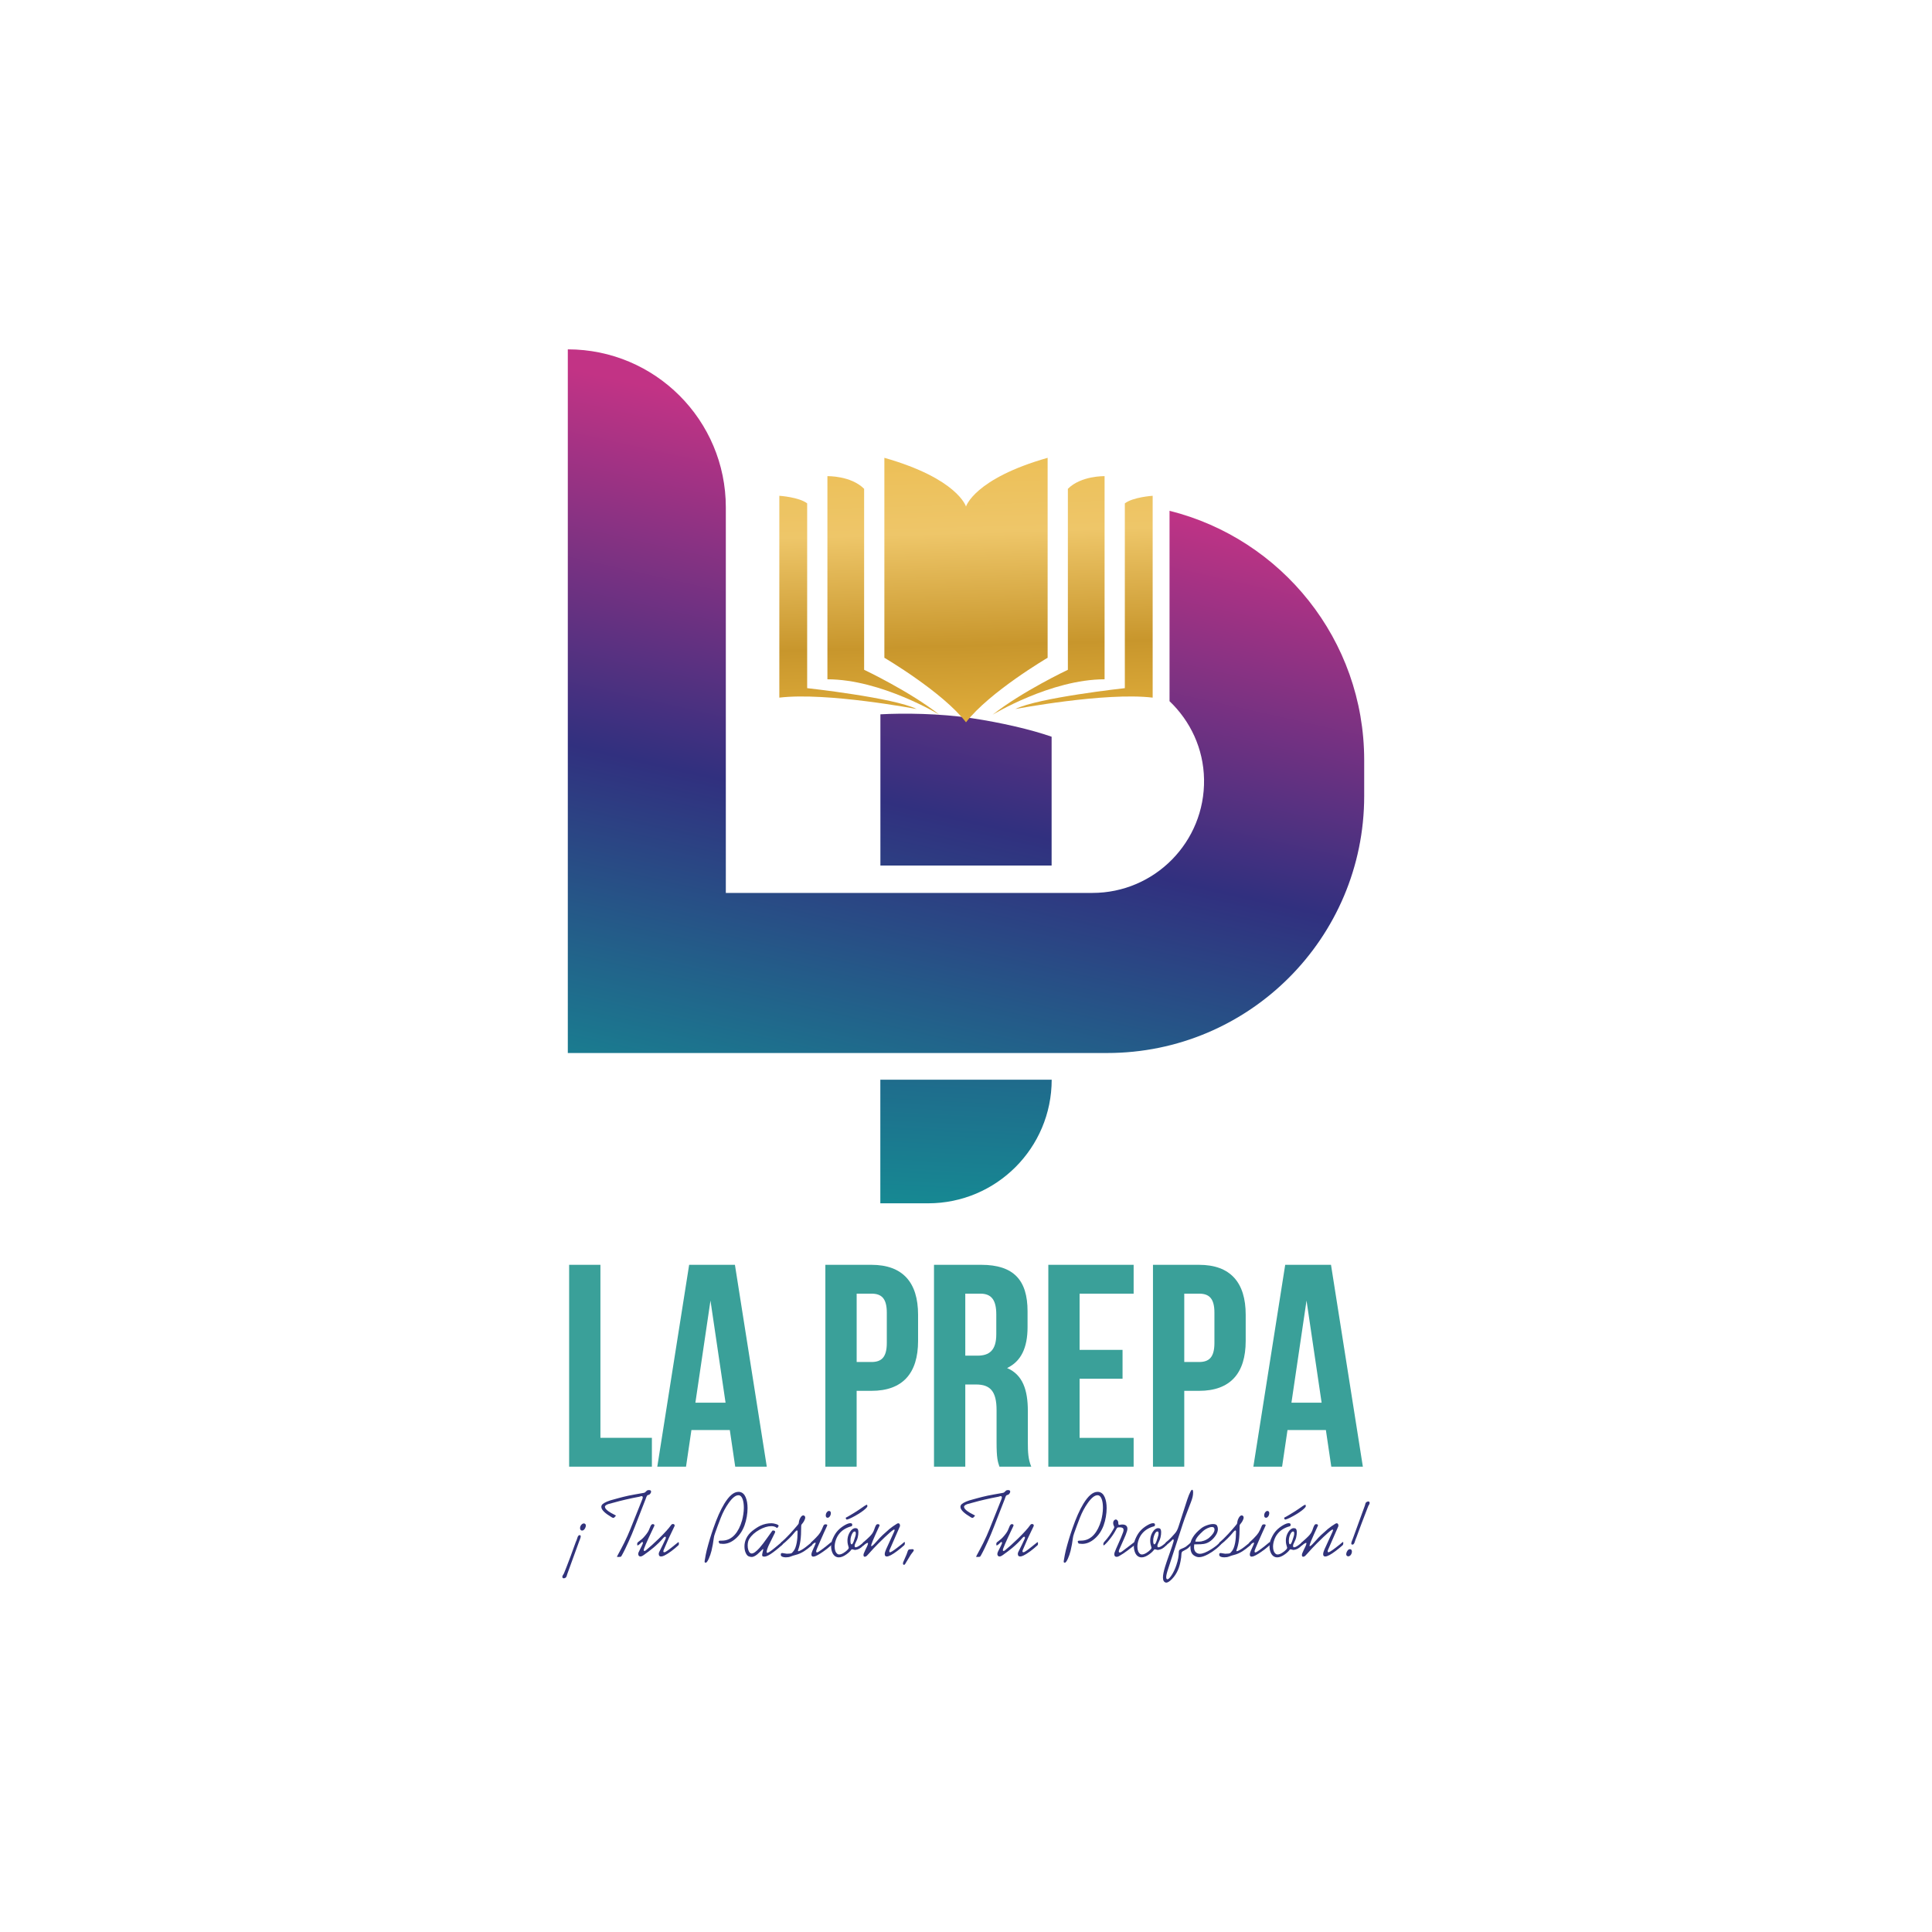 <svg version="1.1" id="Capa_1" xmlns="http://www.w3.org/2000/svg" xmlns:xlink="http://www.w3.org/1999/xlink" x="0px" y="0px"
	 viewBox="0 0 1080 1080" style="enable-background:new 0 0 1080 1080;" xml:space="preserve">
<style type="text/css">
	.st0{fill:#B3B3B3;}
	.st1{fill:#FFFFFF;}
	.st2{fill:#139395;}
	.st3{fill:url(#SVGID_1_);}
	.st4{fill:url(#SVGID_2_);}
	.st5{fill:#F7931E;}
	.st6{fill:#31337B;}
	.st7{fill:#5E438E;}
	.st8{fill:#C23385;}
	.st9{fill:none;}
	.st10{fill:#9F2760;}
	.st11{fill:url(#SVGID_3_);}
	.st12{fill:#EFBF3D;}
	.st13{fill:url(#SVGID_4_);}
	.st14{fill:url(#SVGID_5_);}
	.st15{fill:#B93637;}
	.st16{fill:#E16E96;}
	.st17{fill:#E3AEB8;}
	.st18{fill:#70B6B0;}
	.st19{fill:#4D4D4D;}
	.st20{fill:#3AA099;}
	.st21{fill:url(#SVGID_6_);}
	.st22{fill:url(#SVGID_7_);}
	.st23{fill:url(#SVGID_8_);}
	.st24{fill:url(#SVGID_9_);}
	.st25{fill:url(#SVGID_10_);}
	.st26{fill:url(#SVGID_11_);}
	.st27{fill:url(#SVGID_12_);}
	.st28{fill:url(#SVGID_13_);}
	.st29{fill:url(#SVGID_14_);}
</style>
<g>
	<g>
		<path class="st20" d="M335.64,707.04v96.72h28.77v16.12h-46.26V707.04H335.64z"/>
		<path class="st20" d="M410.99,819.88l-3.02-20.47h-21.46l-3.02,20.47h-16.06l17.81-112.84h25.59l17.81,112.84H410.99z
			 M405.59,784.1l-8.43-57.07l-8.43,57.07H405.59z"/>
		<path class="st20" d="M513.21,734.93v14.67c0,18.05-8.58,27.89-26.07,27.89h-8.27v42.4h-17.49V707.04h25.75
			C504.63,707.04,513.21,716.87,513.21,734.93z M478.88,761.37h8.27c5.56,0,8.58-2.58,8.58-10.64V733.8
			c0-8.06-3.02-10.64-8.58-10.64h-8.27V761.37z"/>
		<path class="st20" d="M557.09,806.02v-17.73c0-10.48-3.5-14.35-11.45-14.35h-6.04v45.94h-17.49V707.04h26.39
			c18.12,0,25.91,8.54,25.91,25.95v8.87c0,11.61-3.66,19.18-11.45,22.89c8.75,3.71,11.61,12.25,11.61,24.02v17.41
			c0,5.48,0.16,9.51,1.91,13.7h-17.8C557.73,816.98,557.09,815.21,557.09,806.02z M539.6,757.82h6.84c6.52,0,10.49-2.9,10.49-11.93
			v-11.12c0-8.06-2.7-11.61-8.9-11.61h-8.43V757.82z"/>
		<path class="st20" d="M627.51,754.6v16.12h-24.01v33.05h30.21v16.12h-47.69V707.04h47.69v16.12h-30.21v31.44H627.51z"/>
		<path class="st20" d="M696.35,734.93v14.67c0,18.05-8.59,27.89-26.07,27.89h-8.27v42.4h-17.49V707.04h25.75
			C687.76,707.04,696.35,716.87,696.35,734.93z M662.01,761.37h8.27c5.56,0,8.59-2.58,8.59-10.64V733.8
			c0-8.06-3.02-10.64-8.59-10.64h-8.27V761.37z"/>
		<path class="st20" d="M744.2,819.88l-3.02-20.47h-21.46l-3.02,20.47h-16.06l17.8-112.84h25.6l17.81,112.84H744.2z M738.79,784.1
			l-8.43-57.07l-8.43,57.07H738.79z"/>
	</g>
	<linearGradient id="SVGID_1_" gradientUnits="userSpaceOnUse" x1="535.184" y1="699.335" x2="560.454" y2="201.517">
		<stop  offset="0" style="stop-color:#139395"/>
		<stop  offset="0.478" style="stop-color:#31307F"/>
		<stop  offset="0.925" style="stop-color:#C23385"/>
	</linearGradient>
	<path class="st3" d="M518.8,672.66h-26.69v-69.09h95.79v0C587.89,641.73,556.96,672.66,518.8,672.66z"/>
	<linearGradient id="SVGID_2_" gradientUnits="userSpaceOnUse" x1="462.102" y1="673.867" x2="563.081" y2="225.777">
		<stop  offset="0" style="stop-color:#139395"/>
		<stop  offset="0.478" style="stop-color:#31307F"/>
		<stop  offset="0.925" style="stop-color:#C23385"/>
	</linearGradient>
	<path class="st4" d="M653.78,285.54v106.43c11.62,11.07,19,26.48,19.29,43.69c0.58,34.96-27.58,63.49-62.41,63.49H405.74V283.62
		c0-48.78-39.55-88.33-88.33-88.33h0v85.97v307.38h88.33h213.17c79.35,0,143.68-64.33,143.68-143.68v-20.02
		C762.59,357.62,716.28,301.12,653.78,285.54z"/>
	<linearGradient id="SVGID_3_" gradientUnits="userSpaceOnUse" x1="485.845" y1="681.888" x2="591.489" y2="213.094">
		<stop  offset="0" style="stop-color:#139395"/>
		<stop  offset="0.478" style="stop-color:#31307F"/>
		<stop  offset="0.925" style="stop-color:#C23385"/>
	</linearGradient>
	<path class="st11" d="M587.85,411.83c-11.27-3.96-28.21-7.89-44.5-10.34c-18.04-2.72-38.4-2.9-51.2-2.18c0,8.75,0,14.54,0,23.29
		v61.25h95.71V411.83z"/>
	<g>
		<linearGradient id="SVGID_4_" gradientUnits="userSpaceOnUse" x1="565.504" y1="422.304" x2="559.144" y2="203.541">
			<stop  offset="0" style="stop-color:#EAB742"/>
			<stop  offset="0.284" style="stop-color:#C8962C"/>
			<stop  offset="0.572" style="stop-color:#EEC669"/>
			<stop  offset="1" style="stop-color:#EAB742"/>
		</linearGradient>
		<path class="st13" d="M540,283.16c0,0,4.6-15.56,45.63-27.24V367.7c0,0-32.54,19.1-45.63,36.08V283.16z"/>
		<linearGradient id="SVGID_5_" gradientUnits="userSpaceOnUse" x1="588.743" y1="421.628" x2="582.384" y2="202.866">
			<stop  offset="0" style="stop-color:#EAB742"/>
			<stop  offset="0.284" style="stop-color:#C8962C"/>
			<stop  offset="0.572" style="stop-color:#EEC669"/>
			<stop  offset="1" style="stop-color:#EAB742"/>
		</linearGradient>
		<path class="st14" d="M596.95,273.25v101.17c0,0-25.47,12.03-42.09,25.12c0,0,32.54-19.81,62.61-19.81V266.18
			C617.47,266.18,604.38,265.83,596.95,273.25z"/>
		<linearGradient id="SVGID_6_" gradientUnits="userSpaceOnUse" x1="608.423" y1="421.056" x2="602.064" y2="202.294">
			<stop  offset="0" style="stop-color:#EAB742"/>
			<stop  offset="0.284" style="stop-color:#C8962C"/>
			<stop  offset="0.572" style="stop-color:#EEC669"/>
			<stop  offset="1" style="stop-color:#EAB742"/>
		</linearGradient>
		<path class="st21" d="M628.79,281.39v103.29c0,0-48.46,5.31-61.2,11.67c0,0,50.23-9.55,76.76-6.37V277.15
			C644.35,277.15,633.39,277.85,628.79,281.39z"/>
		<linearGradient id="SVGID_7_" gradientUnits="userSpaceOnUse" x1="520.038" y1="423.626" x2="513.679" y2="204.863">
			<stop  offset="0" style="stop-color:#EAB742"/>
			<stop  offset="0.284" style="stop-color:#C8962C"/>
			<stop  offset="0.572" style="stop-color:#EEC669"/>
			<stop  offset="1" style="stop-color:#EAB742"/>
		</linearGradient>
		<path class="st22" d="M540,283.16c0,0-4.6-15.56-45.63-27.24V367.7c0,0,32.54,19.1,45.63,36.08V283.16z"/>
		<linearGradient id="SVGID_8_" gradientUnits="userSpaceOnUse" x1="494.846" y1="424.358" x2="488.487" y2="205.595">
			<stop  offset="0" style="stop-color:#EAB742"/>
			<stop  offset="0.284" style="stop-color:#C8962C"/>
			<stop  offset="0.572" style="stop-color:#EEC669"/>
			<stop  offset="1" style="stop-color:#EAB742"/>
		</linearGradient>
		<path class="st23" d="M483.05,273.25v101.17c0,0,25.47,12.03,42.09,25.12c0,0-32.54-19.81-62.61-19.81V266.18
			C462.53,266.18,475.62,265.83,483.05,273.25z"/>
		<linearGradient id="SVGID_9_" gradientUnits="userSpaceOnUse" x1="474.951" y1="424.936" x2="468.592" y2="206.174">
			<stop  offset="0" style="stop-color:#EAB742"/>
			<stop  offset="0.284" style="stop-color:#C8962C"/>
			<stop  offset="0.572" style="stop-color:#EEC669"/>
			<stop  offset="1" style="stop-color:#EAB742"/>
		</linearGradient>
		<path class="st24" d="M451.21,281.39v103.29c0,0,48.46,5.31,61.2,11.67c0,0-50.23-9.55-76.76-6.37V277.15
			C435.65,277.15,446.61,277.85,451.21,281.39z"/>
	</g>
	<g>
		<path class="st6" d="M324.27,858.2c0.24,0.07,0.36,0.28,0.36,0.61c0,0.36-0.13,0.89-0.4,1.59c-0.14,0.34-0.28,0.67-0.4,1.01
			l-6.73,18.52c-0.17,0.53-0.29,0.92-0.36,1.16c-0.14,0.43-0.37,0.74-0.69,0.92s-0.61,0.27-0.9,0.27c-0.53,0-0.8-0.3-0.8-0.9
			c0-0.27,0.13-0.58,0.38-0.96c0.25-0.37,0.42-0.65,0.49-0.81c0.22-0.48,0.7-1.69,1.45-3.62c0.65-1.69,1.37-3.58,2.17-5.68
			c0.19-0.51,0.91-2.46,2.13-5.86c0.77-2.17,1.22-3.33,1.34-3.47c0.19-0.6,0.4-1.21,0.61-1.81c0.29-0.67,0.64-1.01,1.05-1.01
			C324.1,858.17,324.2,858.18,324.27,858.2z M327.09,854.25c-0.22,0.41-0.46,0.74-0.74,0.98c-0.28,0.24-0.6,0.36-0.96,0.36
			c-0.14,0-0.25-0.01-0.33-0.04c-0.53-0.17-0.8-0.63-0.8-1.37c0-0.46,0.11-0.88,0.33-1.27c0.22-0.39,0.48-0.7,0.8-0.94
			c0.31-0.24,0.64-0.36,0.98-0.36c0.19,0,0.37,0.05,0.54,0.14c0.39,0.22,0.58,0.58,0.58,1.08c0,0.27-0.05,0.53-0.14,0.78
			C327.25,853.87,327.17,854.08,327.09,854.25z"/>
		<path class="st6" d="M363.83,834.44c-0.34,0.68-0.74,1.07-1.22,1.18c-0.47,0.11-0.78,0.27-0.93,0.49
			c-0.14,0.22-0.28,0.51-0.42,0.89c-0.13,0.37-0.26,0.73-0.38,1.07l-6.05,15.51c-1.06,2.78-2.21,5.52-3.46,8.23
			c-0.72,1.59-1.36,2.96-1.91,4.1c-0.65,1.33-1.31,2.59-1.98,3.77c-0.17,0.31-0.34,0.5-0.52,0.56c-0.18,0.06-0.54,0.09-1.07,0.09
			c-0.34,0-0.56,0-0.68,0c-0.22,0-0.33-0.05-0.33-0.14c0-0.07,0.17-0.41,0.51-1.01c1.42-2.6,2.6-4.84,3.54-6.72
			c1.3-2.63,2.45-5.18,3.44-7.66l6.47-16.17c0.14-0.36,0.26-0.67,0.34-0.92c0.08-0.25,0.13-0.48,0.13-0.67
			c0-0.19-0.05-0.35-0.16-0.49c-0.11-0.13-0.26-0.2-0.45-0.2c-0.19,0-0.45,0.05-0.76,0.16c-0.31,0.11-0.48,0.16-0.51,0.16
			l-3.87,0.76c-0.6,0.1-1.86,0.37-3.76,0.83c-2.39,0.55-4.42,1.07-6.11,1.55c-1.23,0.34-2.45,0.66-3.65,0.98
			c-1.33,0.46-1.95,1-1.88,1.63c0.07,0.67,0.67,1.43,1.81,2.28c0.87,0.65,2,1.31,3.4,1.99c0.63,0.31,0.94,0.51,0.94,0.58
			c0,0.03-0.04,0.07-0.11,0.14c-0.22,0.19-0.37,0.36-0.47,0.51c-0.27,0.39-0.55,0.58-0.87,0.58c-0.27,0-0.57-0.11-0.9-0.33
			c-1.81-1.08-3.16-2.04-4.05-2.86c-1.18-1.08-1.77-2.07-1.77-2.96c0-0.24,0.06-0.52,0.18-0.83c0.41-0.92,2.01-1.85,4.81-2.79
			c0.22-0.07,1.78-0.51,4.7-1.3l2.49-0.65c1.88-0.48,4.07-0.94,6.58-1.38c3.13-0.56,4.85-0.86,5.15-0.91
			c0.3-0.05,0.64-0.29,1.03-0.71c0.39-0.42,0.69-0.66,0.92-0.72c0.23-0.06,0.4-0.09,0.52-0.09c0.17,0,0.28,0,0.33,0
			c0.41,0,0.7,0.08,0.87,0.25c0.17,0.17,0.25,0.39,0.25,0.65C363.98,834,363.93,834.19,363.83,834.44z"/>
		<path class="st6" d="M379.49,862.62c0.02,0.31,0.02,0.58-0.02,0.8s-0.14,0.36-0.31,0.44c-1.18,1.11-2.49,2.2-3.92,3.27
			c-1.44,1.07-2.71,1.86-3.81,2.4c-0.72,0.36-1.35,0.55-1.88,0.55c-0.46,0-0.79-0.13-0.99-0.38c-0.21-0.25-0.31-0.6-0.31-1.03
			c0-0.44,0.1-0.82,0.29-1.16c0.58-1.14,1.29-2.58,2.13-4.32c0.14-0.29,0.59-1.25,1.34-2.87c0.14-0.34,0.22-0.6,0.22-0.8
			c0-0.31-0.13-0.47-0.4-0.47c-0.31,0-0.64,0.2-0.98,0.61c-1.54,1.86-3.47,3.75-5.79,5.68c-1.35,1.13-3.09,2.45-5.21,3.94
			c-0.72,0.53-1.35,0.8-1.88,0.8c-0.39,0-0.68-0.14-0.89-0.42c-0.21-0.28-0.31-0.61-0.31-0.99c0-0.22,0.05-0.49,0.16-0.81
			s0.48-1.08,1.1-2.28c0.63-1.19,1.06-2.1,1.3-2.73c0.05-0.1,0.07-0.24,0.07-0.43c0-0.29-0.11-0.43-0.33-0.43
			c-0.17,0-0.37,0.12-0.6,0.34c-0.23,0.23-0.48,0.48-0.76,0.74c-0.28,0.27-0.65,0.53-1.1,0.8c-0.31,0.07-0.45-0.1-0.4-0.51
			c0-0.17,0-0.35,0-0.54c0.05-0.31,0.18-0.55,0.4-0.72c1.3-1.01,2.04-1.59,2.21-1.74c0.63-0.55,1.26-1.22,1.9-2.01
			c0.64-0.78,1.07-1.36,1.28-1.72c0.34-0.51,0.58-0.94,0.72-1.3c0.31-0.77,0.64-1.54,0.98-2.31c0.41-0.8,0.88-1.13,1.41-1.01
			c0.48,0.1,0.72,0.31,0.72,0.65c0,0.14-0.07,0.36-0.22,0.65c-1.01,2.12-2.01,4.24-3,6.37c-1.25,2.7-2.11,4.7-2.57,6
			c-0.12,0.34-0.18,0.63-0.18,0.87c0,0.31,0.12,0.47,0.36,0.47c0.12,0,0.25-0.04,0.4-0.11c0.14-0.07,0.26-0.14,0.36-0.22
			c2.12-1.71,4.6-3.95,7.45-6.73c3.16-3.09,5.4-5.57,6.73-7.45c0.27-0.39,0.62-0.58,1.05-0.58c0.26,0,0.49,0.08,0.67,0.24
			s0.27,0.36,0.27,0.6c0,0.12-0.04,0.25-0.11,0.4c-1.16,2.34-2.23,4.59-3.22,6.76c-0.89,1.95-1.84,4.16-2.86,6.62
			c-0.1,0.27-0.14,0.49-0.14,0.69c0,0.31,0.17,0.47,0.51,0.47c0.22,0,0.46-0.07,0.72-0.22c0.67-0.41,1.45-0.94,2.31-1.59
			c0.14-0.1,1.74-1.36,4.77-3.8c0.22,0,0.33,0.06,0.33,0.18C379.49,862.37,379.49,862.5,379.49,862.62z"/>
		<path class="st6" d="M416.2,852.67c-1.13,3.09-2.81,5.59-5.05,7.5c-2.23,1.92-4.54,2.87-6.93,2.87c-0.17,0-0.35-0.01-0.54-0.04
			c-0.19-0.02-0.39-0.04-0.58-0.05c-0.19-0.01-0.42-0.03-0.69-0.05c-0.27-0.1-0.47-0.36-0.61-0.8c-0.12-0.36-0.08-0.6,0.13-0.71
			c0.2-0.11,0.51-0.16,0.92-0.16c0.31,0,0.54,0,0.69,0c2.87,0,5.3-1.14,7.31-3.43c1.69-1.93,3.01-4.57,3.98-7.92
			c0.26-0.97,0.49-2.09,0.69-3.38c0.19-1.29,0.29-2.49,0.29-3.6c0-2.02-0.23-3.65-0.69-4.88c-0.53-1.45-1.32-2.17-2.35-2.17
			c-1.57,0-3.36,1.42-5.39,4.27c-1.76,2.46-3.25,5.25-4.47,8.37c-1.22,3.12-2.28,6-3.2,8.62c-0.39,1.06-0.61,1.94-0.69,2.64
			c-0.29,2.39-0.72,4.79-1.3,7.2c-0.39,1.52-0.88,2.95-1.48,4.3c-0.7,1.54-1.27,2.31-1.7,2.31c-0.43,0-0.65-0.17-0.65-0.51
			c0-0.12,0-0.23,0-0.33c0.05-0.19,0.07-0.35,0.07-0.47c0.1-0.75,0.27-1.74,0.52-2.96c0.25-1.23,0.46-2.18,0.63-2.86
			c1.04-4.03,2.24-8.02,3.62-11.97c2.02-5.83,4.07-10.45,6.15-13.85c2.7-4.44,5.33-6.65,7.89-6.65c0.14,0,0.29,0,0.43,0
			c0.19,0.05,0.34,0.07,0.43,0.07c1.4,0.27,2.46,1.23,3.18,2.89c0.72,1.66,1.08,3.71,1.08,6.15c0,1.52-0.14,3.12-0.43,4.79
			C417.17,849.55,416.75,851.15,416.2,852.67z"/>
		<path class="st6" d="M437.57,862.4c0.02,0.27,0,0.53-0.07,0.78c-0.07,0.25-0.25,0.48-0.54,0.67c-0.05,0.05-0.6,0.53-1.66,1.45
			c-0.46,0.39-0.9,0.75-1.34,1.09c-1.37,1.09-2.45,1.88-3.22,2.36c-1.47,0.95-2.65,1.42-3.54,1.42c-0.17,0-0.4-0.04-0.71-0.11
			c-0.3-0.07-0.45-0.39-0.45-0.95c0-0.27,0.21-1.22,0.61-2.84c-0.05-0.12-0.1-0.26-0.14-0.4c-0.31,0.24-1.01,0.92-2.1,2.02
			c-1.61,1.64-3.04,2.46-4.27,2.46c-0.48,0-1.03-0.12-1.65-0.36c-0.61-0.24-1.16-0.88-1.63-1.92c-0.47-1.04-0.7-2.24-0.7-3.62
			c0-1.54,0.33-3.01,0.98-4.41c0.75-1.61,1.89-3.04,3.43-4.27c1.74-1.35,3.25-2.33,4.56-2.93c1.93-0.89,3.97-1.34,6.11-1.34
			c0.75,0,1.6,0.15,2.57,0.45c0.96,0.3,1.45,0.65,1.45,1.03c0,0.14-0.08,0.29-0.25,0.43c-0.07,0.05-0.16,0.18-0.25,0.4
			c-0.1,0.22-0.21,0.33-0.33,0.33c-0.1,0-0.24-0.07-0.43-0.22c-0.29-0.24-0.69-0.43-1.19-0.58c-0.51-0.14-1.03-0.22-1.55-0.22
			c-2.05,0-4.28,0.66-6.69,1.99c-2.56,1.42-4.46,3.13-5.71,5.14c-0.6,0.96-0.9,2.21-0.9,3.72c0,0.87,0.11,1.68,0.34,2.42
			c0.23,0.75,0.55,1.3,0.96,1.66c0.26,0.24,0.58,0.36,0.94,0.36c1.06,0,2.53-1.05,4.41-3.15c1.25-1.42,2.77-3.41,4.56-5.97
			c1.61-2.34,2.47-3.54,2.57-3.62c0.07-0.07,0.23-0.11,0.47-0.11c0.29,0,0.54,0.06,0.76,0.16c0.22,0.11,0.33,0.28,0.33,0.53
			c0,0.22-0.05,0.44-0.14,0.65c-0.17,0.31-0.29,0.55-0.36,0.69l-3,6.09c-0.29,0.6-0.57,1.29-0.83,2.05c-0.27,0.76-0.4,1.34-0.4,1.72
			c0,0.27,0.07,0.46,0.22,0.58c0.39,0.22,1.86-0.73,4.41-2.84c1.25-1.04,2.52-2.1,3.8-3.17C437.36,861.9,437.57,862.01,437.57,862.4
			z"/>
		<path class="st6" d="M454.13,862.54c0.05,0.22,0.05,0.46,0,0.72c-0.05,0.27-0.14,0.46-0.29,0.58c-1.76,1.49-3.22,2.6-4.38,3.33
			c-1.54,0.96-3.09,1.64-4.63,2.02c-0.43,0.1-0.94,0.24-1.52,0.43c-0.24,0.07-0.72,0.25-1.43,0.52c-0.71,0.28-1.59,0.42-2.62,0.42
			c-0.8,0-1.46-0.12-1.99-0.36c-0.53-0.24-0.8-0.6-0.8-1.08c0-0.17,0.03-0.37,0.09-0.61c0.06-0.24,0.32-0.36,0.78-0.36
			c0.19,0,0.7,0.08,1.52,0.25c0.46,0.1,0.78,0.14,0.98,0.14c1.37,0,2.27-0.11,2.68-0.33c0.19-0.1,0.58-0.52,1.16-1.27
			c0.75-0.97,1.31-2.5,1.7-4.59c0.31-1.74,0.47-3.69,0.47-5.86c0-0.17,0-0.35,0-0.54c-0.05-0.29-0.17-0.43-0.36-0.43
			c-0.24,0-0.63,0.31-1.16,0.94c-0.94,1.18-1.98,2.34-3.11,3.47c-1.28,1.28-2.74,2.58-4.38,3.9c-0.17,0.07-0.29,0.04-0.36-0.11
			c-0.05-0.07-0.07-0.2-0.07-0.4c-0.05-0.46,0.1-0.88,0.43-1.27c1.2-1.01,2.74-2.51,4.59-4.48c1.49-1.62,2.99-3.32,4.48-5.1
			c0.36-0.41,0.55-0.73,0.58-0.96c0.03-0.23,0.08-0.61,0.18-1.16c0.1-0.54,0.34-1.16,0.72-1.86c0.53-0.92,1.07-1.37,1.63-1.37
			c0.17,0,0.34,0.05,0.51,0.14c0.39,0.22,0.58,0.58,0.58,1.08c0,0.53-0.22,1.18-0.65,1.95c-0.29,0.51-0.6,0.96-0.94,1.37
			c-0.17,0.19-0.32,0.38-0.45,0.56c-0.13,0.18-0.2,0.5-0.2,0.96c0,3.42-0.14,6.1-0.42,8.03c-0.28,1.93-0.69,3.64-1.25,5.14
			c-0.1,0.22-0.14,0.4-0.14,0.54c0,0.17,0.08,0.25,0.25,0.25c0.07,0,0.17-0.02,0.29-0.07c0.12-0.05,0.25-0.1,0.4-0.14
			c1.18-0.51,2.63-1.46,4.34-2.86c1.38-1.13,2.21-1.81,2.5-2.02C453.99,862.05,454.08,862.21,454.13,862.54z"/>
		<path class="st6" d="M464.98,862.61c0,0.62-0.12,1.03-0.36,1.22c-0.53,0.46-1.01,0.86-1.43,1.22c-0.42,0.36-0.79,0.66-1.1,0.9
			c-2.75,2.09-4.85,3.41-6.29,3.96c-0.48,0.17-0.89,0.25-1.23,0.25s-0.59-0.1-0.74-0.31c-0.16-0.2-0.24-0.47-0.24-0.81
			c0-0.34,0.05-0.69,0.16-1.06c0.11-0.37,0.24-0.71,0.38-1.03l1.52-3.42c0.19-0.41,0.29-0.73,0.29-0.97c0-0.17-0.07-0.25-0.22-0.25
			c-0.1,0-0.24,0.06-0.43,0.18c-0.19,0.12-0.31,0.19-0.36,0.22c-0.41,0.29-0.73,0.54-0.96,0.74c-0.23,0.21-0.38,0.33-0.45,0.38
			c-0.27,0.05-0.4-0.13-0.4-0.54c0-0.31,0.04-0.57,0.11-0.76c0.07-0.19,0.17-0.35,0.29-0.47c0.39-0.31,0.87-0.76,1.45-1.34
			c0.34-0.34,0.69-0.69,1.05-1.05c1.08-1.08,1.89-2.04,2.42-2.88c0.53-0.83,1.14-2.12,1.84-3.85c0.22-0.55,0.6-0.83,1.16-0.83
			c0.67,0,1.01,0.17,1.01,0.51c0,0.1-0.07,0.29-0.22,0.58c-0.99,2.1-2.22,4.83-3.69,8.21c-1.47,3.38-2.22,5.15-2.24,5.33
			c-0.03,0.18-0.04,0.31-0.04,0.38c0,0.1,0,0.16,0,0.18c0,0.34,0.13,0.51,0.4,0.51c0.17,0,0.41-0.08,0.72-0.25
			c0.12-0.07,0.38-0.24,0.8-0.51c0.96-0.65,2.17-1.54,3.62-2.68c1.16-0.92,2.1-1.69,2.82-2.31
			C464.91,862.07,465.03,862.25,464.98,862.61z M464.22,847.06c-0.17,0.39-0.39,0.71-0.67,0.98c-0.28,0.27-0.57,0.4-0.89,0.4
			c-0.17,0-0.33-0.04-0.49-0.11s-0.29-0.22-0.4-0.43c-0.11-0.22-0.16-0.47-0.16-0.76c0-0.36,0.06-0.71,0.18-1.05
			c0.12-0.34,0.33-0.67,0.63-0.99c0.3-0.33,0.63-0.49,0.99-0.49c0.12,0,0.28,0.04,0.47,0.13c0.19,0.08,0.34,0.23,0.43,0.43
			c0.1,0.2,0.14,0.45,0.14,0.74c0,0.14-0.02,0.31-0.05,0.49S464.32,846.79,464.22,847.06z"/>
		<path class="st6" d="M483.1,862.58c0,0.53-0.12,0.95-0.36,1.27c-0.96,0.94-1.77,1.57-2.4,1.9c-0.64,0.33-1.37,0.55-2.19,0.67
			c-0.22,0.02-0.54-0.03-0.96-0.16c-0.42-0.13-0.69-0.2-0.81-0.2c-0.24,0-0.42,0.1-0.54,0.29c-0.51,0.75-1.36,1.57-2.57,2.46
			c-1.62,1.18-3.07,1.77-4.38,1.77c-0.58,0-1.11-0.12-1.59-0.36c-0.94-0.46-1.65-1.31-2.13-2.57c-0.38-1.01-0.58-2.12-0.58-3.33
			c0-0.55,0.04-1.01,0.11-1.37c0-0.77,0.41-2.01,1.23-3.72c0.7-1.45,1.54-2.7,2.53-3.74c0.99-1.05,2.18-1.98,3.56-2.8
			c1.39-0.82,2.5-1.23,3.35-1.23c0.43,0,0.73,0.12,0.9,0.36c0.1,0.12,0.14,0.29,0.14,0.51c0,0.53-0.19,0.83-0.58,0.9
			c-1.38,0.36-2.65,0.9-3.81,1.61c-1.16,0.71-2.17,1.61-3.01,2.7c-0.75,0.96-1.34,2.08-1.78,3.36c-0.44,1.28-0.65,2.51-0.65,3.69
			c0,1.95,0.54,3.33,1.63,4.12c0.24,0.17,0.54,0.25,0.9,0.25c0.72,0,1.57-0.3,2.53-0.9c0.96-0.6,1.75-1.24,2.35-1.92
			c0.31-0.31,0.47-0.64,0.47-0.98c-0.18-0.63-0.35-1.23-0.5-1.83c-0.15-0.59-0.22-1.23-0.22-1.93c0-0.22,0-0.42,0-0.61
			s0.02-0.45,0.07-0.76c0.17-1.33,0.63-2.57,1.37-3.73c0.89-1.37,1.9-2.06,3.04-2.06c0.12,0,0.34,0.04,0.67,0.11
			c0.33,0.07,0.57,0.3,0.72,0.67c0.16,0.37,0.23,0.86,0.23,1.46c0,0.55-0.02,1-0.07,1.34c-0.05,0.34-0.14,0.86-0.27,1.55
			c-0.13,0.7-0.46,1.55-0.98,2.55c-0.52,1-0.78,1.73-0.78,2.19c0,0.22,0.03,0.41,0.09,0.58c0.06,0.17,0.22,0.25,0.49,0.25
			c0.51,0,1.27-0.35,2.28-1.05c0.84-0.58,1.55-1.18,2.13-1.81c0.17-0.02,0.28,0,0.33,0.07C483.09,862.19,483.1,862.34,483.1,862.58z
			 M484.73,842.4c-0.34,0.51-1,1.14-1.99,1.92c-0.8,0.63-1.78,1.3-2.95,2.02c-1.17,0.72-2.38,1.4-3.62,2.02
			c-1.24,0.63-2.15,0.99-2.73,1.09c-0.14,0.02-0.29-0.06-0.43-0.25c-0.14-0.19-0.22-0.39-0.22-0.58c0-0.19,0.06-0.3,0.18-0.33
			c0.36-0.14,1.17-0.59,2.42-1.34c1.08-0.65,2.27-1.37,3.54-2.17c0.58-0.36,1.36-0.89,2.35-1.59c1.71-1.23,2.76-1.9,3.15-2.02
			c0.14-0.05,0.25,0,0.33,0.14c0.07,0.14,0.11,0.33,0.11,0.54C484.87,842.1,484.82,842.28,484.73,842.4z M477.89,859.58
			c0.17-0.43,0.29-0.85,0.38-1.25s0.13-0.8,0.13-1.21c0-0.67-0.21-1.01-0.61-1.01c-0.46,0-0.88,0.33-1.27,0.98
			c-0.29,0.48-0.55,1.09-0.78,1.83s-0.34,1.52-0.34,2.37c0,0.58,0.04,1.04,0.13,1.37c0.08,0.34,0.22,0.54,0.42,0.61
			c0.39,0.17,0.81-0.39,1.27-1.66C477.42,860.93,477.65,860.25,477.89,859.58z"/>
		<path class="st6" d="M505.84,862.54c0,0.6-0.14,1.04-0.43,1.3c-1.23,1.11-2.52,2.17-3.87,3.18c-2.72,2.05-4.66,3.07-5.82,3.07
			c-0.29,0-0.53-0.07-0.72-0.22c-0.29-0.22-0.43-0.58-0.43-1.08c0-0.39,0.08-0.84,0.25-1.37c0.1-0.29,0.28-0.76,0.54-1.41l4.41-9.66
			c0.22-0.48,0.32-0.82,0.32-1.01c0-0.12-0.04-0.22-0.11-0.29c-0.17-0.22-1.02,0.35-2.57,1.7c-1.66,1.45-3.77,3.45-6.33,6
			c-1.86,1.86-3.64,3.76-5.35,5.71c-0.58,0.67-0.98,1.1-1.19,1.27c-0.41,0.34-0.78,0.51-1.12,0.51c-0.48,0-0.72-0.33-0.72-0.98
			c0-0.36,0.08-0.72,0.25-1.08c0.29-0.72,0.58-1.37,0.87-1.95c0.68-1.33,1.08-2.19,1.21-2.6c0.13-0.41,0.2-0.69,0.2-0.83
			c0-0.22-0.08-0.33-0.25-0.33c-0.24,0-0.69,0.24-1.34,0.72c-0.29,0.22-0.59,0.46-0.9,0.72c-0.34,0.03-0.48-0.17-0.43-0.58
			c0-0.48,0.14-0.9,0.43-1.27c1.57-1.37,2.69-2.4,3.36-3.07c1.18-1.16,1.99-2.33,2.42-3.51c0.22-0.6,0.42-1.17,0.62-1.7
			c0.19-0.53,0.43-1,0.72-1.41c0.17-0.24,0.46-0.36,0.87-0.36c0.41,0,0.7,0.12,0.87,0.36c0.09,0.14,0.11,0.31,0.04,0.51
			c-1.71,3.69-2.95,6.47-3.73,8.34c-0.77,1.87-1.07,2.89-0.9,3.06c0.24,0.24,1.05-0.41,2.42-1.95c2-2.24,3.29-3.62,3.87-4.12
			c1.28-1.16,2.57-2.32,3.87-3.47c1.21-0.99,2.63-1.99,4.27-3c0.27-0.14,0.51-0.22,0.72-0.22c0.31,0,0.55,0.13,0.71,0.4
			c0.16,0.27,0.24,0.57,0.24,0.9c0,0.22-0.02,0.36-0.07,0.43l-1.25,2.86l-4.5,10.3c-0.12,0.19-0.18,0.43-0.18,0.72
			s0.08,0.48,0.25,0.58c0.31,0.22,1.69-0.6,4.12-2.46c1.93-1.47,3.24-2.53,3.94-3.18c0.14-0.07,0.25-0.07,0.33,0
			C505.81,862.14,505.84,862.3,505.84,862.54z"/>
		<path class="st6" d="M510.76,866.34c0.19,0.24-0.05,0.76-0.72,1.55c-0.43,0.53-0.74,0.93-0.9,1.19l-2.68,4.41
			c-0.27,0.46-0.42,0.72-0.47,0.8c-0.22,0.31-0.43,0.47-0.65,0.47c-0.02,0-0.11-0.03-0.25-0.07c-0.22-0.12-0.33-0.34-0.33-0.65
			c0-0.26,0.06-0.55,0.18-0.87l1.84-4.23c0.12-0.24,0.26-0.64,0.42-1.19c0.16-0.55,0.33-0.96,0.51-1.23c0.18-0.27,0.42-0.4,0.71-0.4
			l1.52-0.11C510.29,865.97,510.57,866.07,510.76,866.34z"/>
		<path class="st6" d="M564.57,834.44c-0.34,0.68-0.75,1.07-1.22,1.18c-0.47,0.11-0.78,0.27-0.92,0.49
			c-0.15,0.22-0.29,0.51-0.42,0.89s-0.26,0.73-0.38,1.07l-6.05,15.51c-1.06,2.78-2.21,5.52-3.46,8.23c-0.72,1.59-1.36,2.96-1.91,4.1
			c-0.65,1.33-1.31,2.59-1.98,3.77c-0.17,0.31-0.34,0.5-0.52,0.56c-0.18,0.06-0.54,0.09-1.06,0.09c-0.34,0-0.56,0-0.68,0
			c-0.22,0-0.33-0.05-0.33-0.14c0-0.07,0.17-0.41,0.51-1.01c1.42-2.6,2.6-4.84,3.54-6.72c1.3-2.63,2.45-5.18,3.43-7.66l6.47-16.17
			c0.14-0.36,0.26-0.67,0.34-0.92c0.08-0.25,0.13-0.48,0.13-0.67c0-0.19-0.06-0.35-0.16-0.49c-0.11-0.13-0.26-0.2-0.45-0.2
			c-0.19,0-0.45,0.05-0.76,0.16c-0.31,0.11-0.48,0.16-0.51,0.16l-3.87,0.76c-0.6,0.1-1.86,0.37-3.76,0.83
			c-2.39,0.55-4.42,1.07-6.11,1.55c-1.23,0.34-2.45,0.66-3.65,0.98c-1.33,0.46-1.95,1-1.88,1.63c0.07,0.67,0.67,1.43,1.81,2.28
			c0.87,0.65,2,1.31,3.4,1.99c0.63,0.31,0.94,0.51,0.94,0.58c0,0.03-0.04,0.07-0.11,0.14c-0.22,0.19-0.38,0.36-0.47,0.51
			c-0.27,0.39-0.56,0.58-0.87,0.58c-0.27,0-0.57-0.11-0.9-0.33c-1.81-1.08-3.16-2.04-4.05-2.86c-1.18-1.08-1.77-2.07-1.77-2.96
			c0-0.24,0.06-0.52,0.18-0.83c0.41-0.92,2.01-1.85,4.81-2.79c0.22-0.07,1.78-0.51,4.7-1.3l2.49-0.65c1.88-0.48,4.07-0.94,6.58-1.38
			c3.13-0.56,4.85-0.86,5.15-0.91c0.3-0.05,0.64-0.29,1.03-0.71c0.39-0.42,0.69-0.66,0.92-0.72c0.23-0.06,0.4-0.09,0.52-0.09
			c0.17,0,0.28,0,0.33,0c0.41,0,0.7,0.08,0.87,0.25c0.17,0.17,0.25,0.39,0.25,0.65C564.72,834,564.67,834.19,564.57,834.44z"/>
		<path class="st6" d="M580.23,862.62c0.03,0.31,0.02,0.58-0.02,0.8c-0.04,0.22-0.14,0.36-0.31,0.44c-1.18,1.11-2.49,2.2-3.92,3.27
			c-1.43,1.07-2.71,1.86-3.81,2.4c-0.72,0.36-1.35,0.55-1.88,0.55c-0.46,0-0.79-0.13-1-0.38c-0.21-0.25-0.31-0.6-0.31-1.03
			c0-0.44,0.1-0.82,0.29-1.16c0.58-1.14,1.29-2.58,2.14-4.32c0.14-0.29,0.59-1.25,1.34-2.87c0.14-0.34,0.22-0.6,0.22-0.8
			c0-0.31-0.13-0.47-0.4-0.47c-0.31,0-0.64,0.2-0.98,0.61c-1.54,1.86-3.47,3.75-5.79,5.68c-1.35,1.13-3.08,2.45-5.21,3.94
			c-0.72,0.53-1.35,0.8-1.88,0.8c-0.39,0-0.68-0.14-0.88-0.42c-0.21-0.28-0.31-0.61-0.31-0.99c0-0.22,0.06-0.49,0.16-0.81
			c0.11-0.33,0.48-1.08,1.1-2.28c0.63-1.19,1.06-2.1,1.3-2.73c0.05-0.1,0.07-0.24,0.07-0.43c0-0.29-0.11-0.43-0.33-0.43
			c-0.17,0-0.37,0.12-0.6,0.34c-0.23,0.23-0.48,0.48-0.76,0.74c-0.28,0.27-0.65,0.53-1.1,0.8c-0.31,0.07-0.45-0.1-0.4-0.51
			c0-0.17,0-0.35,0-0.54c0.05-0.31,0.18-0.55,0.4-0.72c1.3-1.01,2.04-1.59,2.21-1.74c0.63-0.55,1.26-1.22,1.9-2.01
			c0.64-0.78,1.07-1.36,1.28-1.72c0.34-0.51,0.58-0.94,0.72-1.3c0.31-0.77,0.64-1.54,0.98-2.31c0.41-0.8,0.88-1.13,1.41-1.01
			c0.48,0.1,0.72,0.31,0.72,0.65c0,0.14-0.07,0.36-0.22,0.65c-1.01,2.12-2.01,4.24-3,6.37c-1.25,2.7-2.11,4.7-2.57,6
			c-0.12,0.34-0.18,0.63-0.18,0.87c0,0.31,0.12,0.47,0.36,0.47c0.12,0,0.25-0.04,0.4-0.11c0.14-0.07,0.26-0.14,0.36-0.22
			c2.12-1.71,4.61-3.95,7.45-6.73c3.16-3.09,5.4-5.57,6.73-7.45c0.26-0.39,0.61-0.58,1.05-0.58c0.26,0,0.49,0.08,0.67,0.24
			s0.27,0.36,0.27,0.6c0,0.12-0.04,0.25-0.11,0.4c-1.16,2.34-2.23,4.59-3.22,6.76c-0.89,1.95-1.84,4.16-2.86,6.62
			c-0.1,0.27-0.14,0.49-0.14,0.69c0,0.31,0.17,0.47,0.51,0.47c0.22,0,0.46-0.07,0.72-0.22c0.67-0.41,1.45-0.94,2.31-1.59
			c0.14-0.1,1.74-1.36,4.77-3.8c0.22,0,0.33,0.06,0.33,0.18C580.23,862.37,580.23,862.5,580.23,862.62z"/>
		<path class="st6" d="M616.94,852.67c-1.13,3.09-2.82,5.59-5.05,7.5c-2.23,1.92-4.54,2.87-6.93,2.87c-0.17,0-0.35-0.01-0.54-0.04
			c-0.19-0.02-0.39-0.04-0.58-0.05c-0.19-0.01-0.42-0.03-0.69-0.05c-0.27-0.1-0.47-0.36-0.61-0.8c-0.12-0.36-0.08-0.6,0.13-0.71
			c0.2-0.11,0.51-0.16,0.92-0.16c0.31,0,0.54,0,0.69,0c2.87,0,5.3-1.14,7.31-3.43c1.69-1.93,3.01-4.57,3.98-7.92
			c0.26-0.97,0.49-2.09,0.69-3.38c0.19-1.29,0.29-2.49,0.29-3.6c0-2.02-0.23-3.65-0.69-4.88c-0.53-1.45-1.32-2.17-2.35-2.17
			c-1.57,0-3.36,1.42-5.39,4.27c-1.76,2.46-3.25,5.25-4.47,8.37c-1.22,3.12-2.28,6-3.2,8.62c-0.39,1.06-0.61,1.94-0.69,2.64
			c-0.29,2.39-0.72,4.79-1.3,7.2c-0.39,1.52-0.88,2.95-1.48,4.3c-0.7,1.54-1.27,2.31-1.7,2.31s-0.65-0.17-0.65-0.51
			c0-0.12,0-0.23,0-0.33c0.05-0.19,0.07-0.35,0.07-0.47c0.1-0.75,0.27-1.74,0.52-2.96c0.25-1.23,0.46-2.18,0.63-2.86
			c1.04-4.03,2.24-8.02,3.62-11.97c2.02-5.83,4.07-10.45,6.15-13.85c2.7-4.44,5.33-6.65,7.88-6.65c0.14,0,0.29,0,0.43,0
			c0.19,0.05,0.34,0.07,0.43,0.07c1.4,0.27,2.46,1.23,3.18,2.89c0.72,1.66,1.08,3.71,1.08,6.15c0,1.52-0.14,3.12-0.43,4.79
			C617.91,849.55,617.49,851.15,616.94,852.67z"/>
		<path class="st6" d="M634.51,862.43c0,0.39-0.02,0.71-0.05,0.96c-0.04,0.25-0.15,0.4-0.34,0.45c-1.37,1.06-2.75,2.11-4.15,3.15
			c-1.39,1.04-2.85,1.99-4.36,2.86c-0.48,0.29-0.95,0.43-1.41,0.43c-0.86,0-1.3-0.49-1.3-1.48c0-0.24,0.06-0.57,0.18-0.98
			c0.36-1.01,1.07-2.69,2.14-5.03c1.07-2.34,1.93-4.42,2.6-6.26c0.17-0.48,0.25-0.9,0.25-1.27c0-0.53-0.18-0.91-0.54-1.14
			c-0.36-0.23-0.87-0.34-1.52-0.34c-0.75,0-1.21,0.05-1.37,0.16c-0.17,0.11-0.4,0.44-0.69,0.99c-0.8,1.57-1.84,3.21-3.15,4.92
			c-1.3,1.71-2.51,3.04-3.62,3.98c-0.31,0.07-0.45-0.1-0.4-0.51c0-0.41,0.05-0.7,0.16-0.87c0.11-0.17,0.19-0.3,0.24-0.4
			c1.11-1.21,2.1-2.42,2.96-3.65c0.63-0.89,1.38-2.07,2.24-3.54c0.12-0.22,0.2-0.37,0.25-0.47c0.17-0.29,0.25-0.53,0.25-0.72
			c0-0.19-0.06-0.39-0.18-0.58c-0.29-0.58-0.43-1.13-0.43-1.66c0-0.43,0.08-0.82,0.25-1.16c0.17-0.34,0.43-0.59,0.8-0.76
			c0.14-0.07,0.28-0.11,0.4-0.11c0.36,0,0.69,0.18,0.98,0.54s0.43,0.8,0.43,1.3c0,0.46,0.04,0.77,0.13,0.94
			c0.08,0.17,0.21,0.25,0.38,0.25c0.07,0,0.26-0.03,0.56-0.09c0.3-0.06,0.48-0.09,0.52-0.09c0.17-0.02,0.39-0.04,0.65-0.04
			c0.82,0,1.47,0.16,1.95,0.47c0.6,0.41,0.91,1.02,0.91,1.84c0,0.46-0.08,0.95-0.25,1.48c-0.36,1.23-0.99,2.81-1.88,4.74
			c-1.3,2.85-2.1,4.64-2.39,5.39c-0.19,0.46-0.29,0.84-0.29,1.16c0,0.36,0.16,0.54,0.47,0.54c0.22,0,0.45-0.05,0.71-0.16
			c0.25-0.11,0.48-0.25,0.67-0.42l6.84-5.21c0.19-0.02,0.3-0.02,0.33,0C634.49,862.12,634.51,862.24,634.51,862.43z"/>
		<path class="st6" d="M652.34,862.58c0,0.53-0.12,0.95-0.36,1.27c-0.96,0.94-1.77,1.57-2.4,1.9c-0.64,0.33-1.37,0.55-2.19,0.67
			c-0.22,0.02-0.54-0.03-0.96-0.16c-0.42-0.13-0.69-0.2-0.81-0.2c-0.24,0-0.42,0.1-0.54,0.29c-0.51,0.75-1.36,1.57-2.57,2.46
			c-1.62,1.18-3.07,1.77-4.38,1.77c-0.58,0-1.11-0.12-1.59-0.36c-0.94-0.46-1.65-1.31-2.13-2.57c-0.39-1.01-0.58-2.12-0.58-3.33
			c0-0.55,0.04-1.01,0.11-1.37c0-0.77,0.41-2.01,1.23-3.72c0.7-1.45,1.54-2.7,2.53-3.74c0.99-1.05,2.18-1.98,3.56-2.8
			c1.39-0.82,2.5-1.23,3.34-1.23c0.43,0,0.74,0.12,0.9,0.36c0.1,0.12,0.14,0.29,0.14,0.51c0,0.53-0.19,0.83-0.58,0.9
			c-1.38,0.36-2.65,0.9-3.81,1.61c-1.16,0.71-2.17,1.61-3.01,2.7c-0.75,0.96-1.34,2.08-1.78,3.36c-0.44,1.28-0.65,2.51-0.65,3.69
			c0,1.95,0.54,3.33,1.63,4.12c0.24,0.17,0.54,0.25,0.91,0.25c0.72,0,1.57-0.3,2.53-0.9c0.96-0.6,1.75-1.24,2.35-1.92
			c0.31-0.31,0.47-0.64,0.47-0.98c-0.18-0.63-0.35-1.23-0.5-1.83c-0.15-0.59-0.22-1.23-0.22-1.93c0-0.22,0-0.42,0-0.61
			s0.02-0.45,0.07-0.76c0.17-1.33,0.63-2.57,1.37-3.73c0.89-1.37,1.91-2.06,3.04-2.06c0.12,0,0.34,0.04,0.67,0.11
			c0.33,0.07,0.57,0.3,0.72,0.67c0.16,0.37,0.24,0.86,0.24,1.46c0,0.55-0.03,1-0.07,1.34c-0.05,0.34-0.14,0.86-0.27,1.55
			c-0.13,0.7-0.46,1.55-0.98,2.55c-0.52,1-0.78,1.73-0.78,2.19c0,0.22,0.03,0.41,0.09,0.58c0.06,0.17,0.22,0.25,0.49,0.25
			c0.51,0,1.27-0.35,2.28-1.05c0.84-0.58,1.55-1.18,2.13-1.81c0.17-0.02,0.28,0,0.33,0.07
			C652.33,862.19,652.34,862.34,652.34,862.58z M647.13,859.58c0.17-0.43,0.29-0.85,0.38-1.25c0.08-0.4,0.13-0.8,0.13-1.21
			c0-0.67-0.21-1.01-0.61-1.01c-0.46,0-0.88,0.33-1.27,0.98c-0.29,0.48-0.55,1.09-0.78,1.83c-0.23,0.74-0.34,1.52-0.34,2.37
			c0,0.58,0.04,1.04,0.13,1.37c0.08,0.34,0.22,0.54,0.42,0.61c0.39,0.17,0.81-0.39,1.27-1.66
			C646.66,860.93,646.89,860.25,647.13,859.58z"/>
		<path class="st6" d="M666.19,862.43c0,0.48-0.05,0.82-0.14,1.01c-0.03,0.03-0.13,0.16-0.33,0.4c-0.63,0.68-1.1,1.16-1.43,1.45
			c-0.33,0.29-0.71,0.55-1.14,0.8c-0.72,0.41-1.45,0.81-2.17,1.19c-0.39,0.34-0.58,0.95-0.58,1.84c0,0.75-0.14,1.89-0.43,3.43
			c-0.36,1.93-0.83,3.57-1.41,4.92c-0.84,2-1.99,3.75-3.44,5.24c-1.45,1.49-2.59,2.14-3.43,1.95c-1.06-0.27-1.59-1.22-1.59-2.86
			c0-1.37,0.4-3.38,1.19-6c0.51-1.66,1.34-4.12,2.51-7.38c1.17-3.26,1.92-5.53,2.26-6.84c0.03-0.07,0.04-0.23,0.04-0.47
			c0-0.41-0.1-0.61-0.29-0.61c-0.15,0-0.34,0.13-0.58,0.4c-0.44,0.48-1.01,1.01-1.71,1.59c-0.54,0.46-1.07,0.9-1.6,1.34
			c-0.18,0.07-0.3,0.05-0.37-0.07c-0.07-0.1-0.09-0.22-0.07-0.36c0-0.65,0.16-1.11,0.47-1.38c0.67-0.58,1.17-1,1.48-1.27
			c0.46-0.41,0.93-0.88,1.41-1.41c0.67-0.75,1.38-1.53,2.12-2.36c0.73-0.82,1.38-2.11,1.93-3.88l4.8-14.84
			c0.58-1.79,1.22-3.34,1.92-4.67c0.29-0.53,0.56-0.8,0.8-0.8c0.36,0,0.55,0.51,0.55,1.52c0,0.75-0.09,1.54-0.27,2.39
			s-0.51,1.88-0.99,3.11c-0.6,1.54-1.19,3.08-1.77,4.6c-1.18,2.99-2.08,5.46-2.71,7.42l-8.14,24.95c-0.41,1.23-0.71,2.23-0.89,3
			c-0.18,0.77-0.27,1.39-0.27,1.84c0,0.65,0.16,1.04,0.47,1.16c0.53,0.24,1.34-0.44,2.42-2.03c1.08-1.59,2.01-3.54,2.79-5.86
			c0.92-2.7,1.37-5.2,1.37-7.49c0-0.67,0.39-1.17,1.16-1.48c1.4-0.55,2.31-0.99,2.75-1.3c1.54-1.16,2.5-2.01,2.86-2.57
			c0.19-0.12,0.33-0.12,0.4,0C666.17,862.14,666.19,862.27,666.19,862.43z"/>
		<path class="st6" d="M682.39,862.47c0,0.39-0.02,0.68-0.05,0.89c-0.04,0.21-0.16,0.37-0.38,0.49c-0.17,0.31-0.87,0.97-2.1,1.95
			c-1.45,1.18-2.95,2.19-4.52,3.04c-2,1.08-3.68,1.63-5.03,1.63c-0.44,0-0.87-0.06-1.3-0.18c-1.16-0.39-2.01-0.95-2.57-1.7
			c-0.65-0.89-0.98-2.18-0.98-3.87c0-0.24,0-0.48,0-0.72c0-0.24,0.04-0.78,0.13-1.61s0.52-1.9,1.32-3.2
			c0.96-1.57,2.52-3.21,4.67-4.92c0.8-0.63,1.84-1.17,3.13-1.63c1.29-0.46,2.43-0.69,3.42-0.69c1.16,0,1.89,0.3,2.21,0.9
			c0.31,0.6,0.47,1.23,0.47,1.88c0,1.13-0.4,2.31-1.19,3.53c-0.8,1.22-1.76,2.26-2.89,3.13c-1.13,0.87-2.37,1.42-3.72,1.66
			c-0.89,0.17-2.28,0.25-4.16,0.25h-1.27l-0.11,1.59c0,1.21,0.31,2.12,0.94,2.75s1.4,0.94,2.32,0.94c1.54,0,3.64-0.83,6.29-2.49
			c2.39-1.49,4.04-2.83,4.95-4.01C682.25,861.95,682.39,862.08,682.39,862.47z M678.7,854.15c-0.19-0.36-0.6-0.54-1.23-0.54
			c-0.7,0-1.52,0.22-2.48,0.67c-0.95,0.45-1.74,0.95-2.37,1.5c-1.25,1.16-2.16,2.06-2.71,2.71c-1.13,1.33-1.7,2.42-1.7,3.29h2.1
			c0.82,0,1.74-0.18,2.75-0.54c1.18-0.43,2.19-1.02,3.02-1.77c0.83-0.75,1.48-1.45,1.93-2.1c0.6-0.84,0.91-1.62,0.91-2.32
			C678.92,854.74,678.85,854.44,678.7,854.15z"/>
		<path class="st6" d="M699.21,862.54c0.05,0.22,0.05,0.46,0,0.72c-0.05,0.27-0.14,0.46-0.29,0.58c-1.76,1.49-3.22,2.6-4.38,3.33
			c-1.54,0.96-3.09,1.64-4.63,2.02c-0.43,0.1-0.94,0.24-1.52,0.43c-0.24,0.07-0.72,0.25-1.43,0.52c-0.71,0.28-1.59,0.42-2.62,0.42
			c-0.8,0-1.46-0.12-1.99-0.36s-0.8-0.6-0.8-1.08c0-0.17,0.03-0.37,0.09-0.61c0.06-0.24,0.32-0.36,0.78-0.36
			c0.19,0,0.7,0.08,1.52,0.25c0.46,0.1,0.78,0.14,0.98,0.14c1.38,0,2.27-0.11,2.68-0.33c0.19-0.1,0.58-0.52,1.16-1.27
			c0.75-0.97,1.31-2.5,1.7-4.59c0.31-1.74,0.47-3.69,0.47-5.86c0-0.17,0-0.35,0-0.54c-0.05-0.29-0.17-0.43-0.36-0.43
			c-0.24,0-0.63,0.31-1.16,0.94c-0.94,1.18-1.98,2.34-3.11,3.47c-1.28,1.28-2.74,2.58-4.38,3.9c-0.17,0.07-0.29,0.04-0.36-0.11
			c-0.05-0.07-0.07-0.2-0.07-0.4c-0.05-0.46,0.1-0.88,0.43-1.27c1.21-1.01,2.74-2.51,4.59-4.48c1.49-1.62,2.99-3.32,4.48-5.1
			c0.36-0.41,0.55-0.73,0.58-0.96c0.02-0.23,0.08-0.61,0.18-1.16s0.34-1.16,0.72-1.86c0.53-0.92,1.07-1.37,1.63-1.37
			c0.17,0,0.34,0.05,0.51,0.14c0.39,0.22,0.58,0.58,0.58,1.08c0,0.53-0.22,1.18-0.65,1.95c-0.29,0.51-0.6,0.96-0.94,1.37
			c-0.17,0.19-0.32,0.38-0.45,0.56c-0.13,0.18-0.2,0.5-0.2,0.96c0,3.42-0.14,6.1-0.42,8.03c-0.28,1.93-0.69,3.64-1.25,5.14
			c-0.1,0.22-0.14,0.4-0.14,0.54c0,0.17,0.08,0.25,0.25,0.25c0.07,0,0.17-0.02,0.29-0.07c0.12-0.05,0.25-0.1,0.4-0.14
			c1.18-0.51,2.63-1.46,4.34-2.86c1.37-1.13,2.21-1.81,2.49-2.02C699.06,862.05,699.16,862.21,699.21,862.54z"/>
		<path class="st6" d="M710.05,862.61c0,0.62-0.12,1.03-0.36,1.22c-0.53,0.46-1.01,0.86-1.43,1.22c-0.42,0.36-0.79,0.66-1.1,0.9
			c-2.75,2.09-4.85,3.41-6.29,3.96c-0.48,0.17-0.89,0.25-1.23,0.25c-0.34,0-0.58-0.1-0.74-0.31c-0.16-0.2-0.24-0.47-0.24-0.81
			c0-0.34,0.05-0.69,0.16-1.06c0.11-0.37,0.23-0.71,0.38-1.03l1.52-3.42c0.19-0.41,0.29-0.73,0.29-0.97c0-0.17-0.07-0.25-0.22-0.25
			c-0.1,0-0.24,0.06-0.43,0.18c-0.19,0.12-0.31,0.19-0.36,0.22c-0.41,0.29-0.73,0.54-0.96,0.74c-0.23,0.21-0.38,0.33-0.45,0.38
			c-0.27,0.05-0.4-0.13-0.4-0.54c0-0.31,0.04-0.57,0.11-0.76c0.07-0.19,0.17-0.35,0.29-0.47c0.39-0.31,0.87-0.76,1.45-1.34
			c0.34-0.34,0.69-0.69,1.05-1.05c1.08-1.08,1.89-2.04,2.42-2.88c0.53-0.83,1.14-2.12,1.84-3.85c0.22-0.55,0.6-0.83,1.16-0.83
			c0.67,0,1.01,0.17,1.01,0.51c0,0.1-0.07,0.29-0.22,0.58c-0.99,2.1-2.22,4.83-3.69,8.21c-1.47,3.38-2.22,5.15-2.24,5.33
			s-0.04,0.31-0.04,0.38c0,0.1,0,0.16,0,0.18c0,0.34,0.13,0.51,0.4,0.51c0.17,0,0.41-0.08,0.72-0.25c0.12-0.07,0.39-0.24,0.8-0.51
			c0.96-0.65,2.17-1.54,3.62-2.68c1.16-0.92,2.1-1.69,2.82-2.31C709.98,862.07,710.1,862.25,710.05,862.61z M709.29,847.06
			c-0.17,0.39-0.39,0.71-0.67,0.98s-0.57,0.4-0.89,0.4c-0.17,0-0.33-0.04-0.49-0.11c-0.16-0.07-0.29-0.22-0.4-0.43
			c-0.11-0.22-0.16-0.47-0.16-0.76c0-0.36,0.06-0.71,0.18-1.05c0.12-0.34,0.33-0.67,0.63-0.99c0.3-0.33,0.63-0.49,0.99-0.49
			c0.12,0,0.28,0.04,0.47,0.13c0.19,0.08,0.34,0.23,0.43,0.43c0.1,0.2,0.14,0.45,0.14,0.74c0,0.14-0.02,0.31-0.05,0.49
			C709.46,846.57,709.39,846.79,709.29,847.06z"/>
		<path class="st6" d="M728.17,862.58c0,0.53-0.12,0.95-0.36,1.27c-0.96,0.94-1.77,1.57-2.4,1.9c-0.64,0.33-1.37,0.55-2.19,0.67
			c-0.22,0.02-0.54-0.03-0.96-0.16c-0.42-0.13-0.69-0.2-0.81-0.2c-0.24,0-0.42,0.1-0.54,0.29c-0.51,0.75-1.36,1.57-2.57,2.46
			c-1.62,1.18-3.07,1.77-4.38,1.77c-0.58,0-1.11-0.12-1.59-0.36c-0.94-0.46-1.65-1.31-2.13-2.57c-0.39-1.01-0.58-2.12-0.58-3.33
			c0-0.55,0.04-1.01,0.11-1.37c0-0.77,0.41-2.01,1.23-3.72c0.7-1.45,1.54-2.7,2.53-3.74c0.99-1.05,2.18-1.98,3.56-2.8
			c1.39-0.82,2.5-1.23,3.34-1.23c0.43,0,0.74,0.12,0.9,0.36c0.1,0.12,0.14,0.29,0.14,0.51c0,0.53-0.19,0.83-0.58,0.9
			c-1.38,0.36-2.65,0.9-3.81,1.61c-1.16,0.71-2.17,1.61-3.01,2.7c-0.75,0.96-1.34,2.08-1.78,3.36c-0.44,1.28-0.65,2.51-0.65,3.69
			c0,1.95,0.54,3.33,1.63,4.12c0.24,0.17,0.54,0.25,0.91,0.25c0.72,0,1.57-0.3,2.53-0.9c0.96-0.6,1.75-1.24,2.35-1.92
			c0.31-0.31,0.47-0.64,0.47-0.98c-0.18-0.63-0.35-1.23-0.5-1.83c-0.15-0.59-0.22-1.23-0.22-1.93c0-0.22,0-0.42,0-0.61
			s0.02-0.45,0.07-0.76c0.17-1.33,0.63-2.57,1.37-3.73c0.89-1.37,1.91-2.06,3.04-2.06c0.12,0,0.34,0.04,0.67,0.11
			s0.57,0.3,0.72,0.67c0.16,0.37,0.24,0.86,0.24,1.46c0,0.55-0.03,1-0.07,1.34c-0.05,0.34-0.14,0.86-0.27,1.55
			c-0.13,0.7-0.46,1.55-0.98,2.55c-0.52,1-0.78,1.73-0.78,2.19c0,0.22,0.03,0.41,0.09,0.58c0.06,0.17,0.22,0.25,0.49,0.25
			c0.51,0,1.27-0.35,2.28-1.05c0.84-0.58,1.55-1.18,2.13-1.81c0.17-0.02,0.28,0,0.33,0.07
			C728.16,862.19,728.17,862.34,728.17,862.58z M729.8,842.4c-0.34,0.51-1,1.14-1.99,1.92c-0.8,0.63-1.78,1.3-2.95,2.02
			c-1.17,0.72-2.38,1.4-3.62,2.02c-1.24,0.63-2.15,0.99-2.73,1.09c-0.14,0.02-0.29-0.06-0.43-0.25c-0.14-0.19-0.22-0.39-0.22-0.58
			c0-0.19,0.06-0.3,0.18-0.33c0.36-0.14,1.17-0.59,2.42-1.34c1.08-0.65,2.27-1.37,3.54-2.17c0.58-0.36,1.36-0.89,2.35-1.59
			c1.71-1.23,2.76-1.9,3.15-2.02c0.14-0.05,0.25,0,0.33,0.14c0.07,0.14,0.11,0.33,0.11,0.54C729.94,842.1,729.89,842.28,729.8,842.4
			z M722.96,859.58c0.17-0.43,0.29-0.85,0.38-1.25c0.08-0.4,0.13-0.8,0.13-1.21c0-0.67-0.21-1.01-0.61-1.01
			c-0.46,0-0.88,0.33-1.27,0.98c-0.29,0.48-0.55,1.09-0.78,1.83c-0.23,0.74-0.34,1.52-0.34,2.37c0,0.58,0.04,1.04,0.13,1.37
			c0.08,0.34,0.22,0.54,0.42,0.61c0.39,0.17,0.81-0.39,1.27-1.66C722.49,860.93,722.72,860.25,722.96,859.58z"/>
		<path class="st6" d="M750.92,862.54c0,0.6-0.14,1.04-0.43,1.3c-1.23,1.11-2.52,2.17-3.87,3.18c-2.72,2.05-4.66,3.07-5.82,3.07
			c-0.29,0-0.53-0.07-0.72-0.22c-0.29-0.22-0.43-0.58-0.43-1.08c0-0.39,0.08-0.84,0.25-1.37c0.1-0.29,0.28-0.76,0.54-1.41l4.41-9.66
			c0.22-0.48,0.32-0.82,0.32-1.01c0-0.12-0.04-0.22-0.11-0.29c-0.17-0.22-1.02,0.35-2.57,1.7c-1.66,1.45-3.77,3.45-6.33,6
			c-1.86,1.86-3.64,3.76-5.35,5.71c-0.58,0.67-0.98,1.1-1.19,1.27c-0.41,0.34-0.78,0.51-1.12,0.51c-0.48,0-0.72-0.33-0.72-0.98
			c0-0.36,0.08-0.72,0.25-1.08c0.29-0.72,0.58-1.37,0.87-1.95c0.67-1.33,1.08-2.19,1.21-2.6c0.13-0.41,0.2-0.69,0.2-0.83
			c0-0.22-0.08-0.33-0.25-0.33c-0.24,0-0.69,0.24-1.34,0.72c-0.29,0.22-0.59,0.46-0.9,0.72c-0.34,0.03-0.48-0.17-0.43-0.58
			c0-0.48,0.14-0.9,0.43-1.27c1.57-1.37,2.69-2.4,3.36-3.07c1.18-1.16,1.99-2.33,2.42-3.51c0.22-0.6,0.42-1.17,0.61-1.7
			c0.19-0.53,0.43-1,0.72-1.41c0.17-0.24,0.46-0.36,0.87-0.36c0.41,0,0.7,0.12,0.87,0.36c0.1,0.14,0.11,0.31,0.04,0.51
			c-1.71,3.69-2.95,6.47-3.72,8.34c-0.77,1.87-1.07,2.89-0.9,3.06c0.24,0.24,1.05-0.41,2.42-1.95c2-2.24,3.29-3.62,3.87-4.12
			c1.28-1.16,2.57-2.32,3.87-3.47c1.2-0.99,2.63-1.99,4.27-3c0.27-0.14,0.51-0.22,0.72-0.22c0.31,0,0.55,0.13,0.71,0.4
			c0.16,0.27,0.23,0.57,0.23,0.9c0,0.22-0.02,0.36-0.07,0.43l-1.25,2.86l-4.5,10.3c-0.12,0.19-0.18,0.43-0.18,0.72
			s0.08,0.48,0.25,0.58c0.31,0.22,1.69-0.6,4.12-2.46c1.93-1.47,3.24-2.53,3.94-3.18c0.14-0.07,0.25-0.07,0.33,0
			C750.88,862.14,750.92,862.3,750.92,862.54z"/>
		<path class="st6" d="M755.37,868.75c-0.17,0.36-0.41,0.66-0.72,0.9c-0.31,0.24-0.64,0.36-0.98,0.36c-0.19,0-0.39-0.06-0.58-0.18
			c-0.36-0.19-0.54-0.55-0.54-1.08c0-0.22,0.04-0.45,0.11-0.69c0.07-0.24,0.17-0.48,0.29-0.72c0.22-0.41,0.46-0.73,0.72-0.98
			c0.27-0.24,0.58-0.36,0.94-0.36c0.15,0,0.3,0.03,0.47,0.09c0.17,0.06,0.32,0.21,0.45,0.43c0.13,0.23,0.2,0.51,0.2,0.85
			C755.73,867.86,755.61,868.32,755.37,868.75z M765.64,840.12c0,0.32-0.1,0.65-0.31,0.98c-0.3,0.46-0.48,0.78-0.52,0.95l-3.56,9.26
			c-0.39,1.03-0.94,2.5-1.64,4.4c-1.14,3.13-1.76,4.77-1.86,4.91c-0.22,0.6-0.43,1.2-0.62,1.81c-0.29,0.67-0.64,1.01-1.06,1.01
			c-0.12,0-0.27-0.02-0.44-0.07c-0.17-0.05-0.25-0.25-0.25-0.61c0-0.29,0.09-0.67,0.27-1.16s0.37-0.95,0.56-1.41l6.73-18.48
			c0.14-0.56,0.27-1,0.38-1.33s0.28-0.56,0.52-0.69c0.24-0.13,0.42-0.22,0.54-0.27c0.19-0.07,0.36-0.11,0.51-0.11
			c0.19,0,0.37,0.07,0.52,0.2C765.56,839.65,765.64,839.85,765.64,840.12z"/>
	</g>
</g>
</svg>